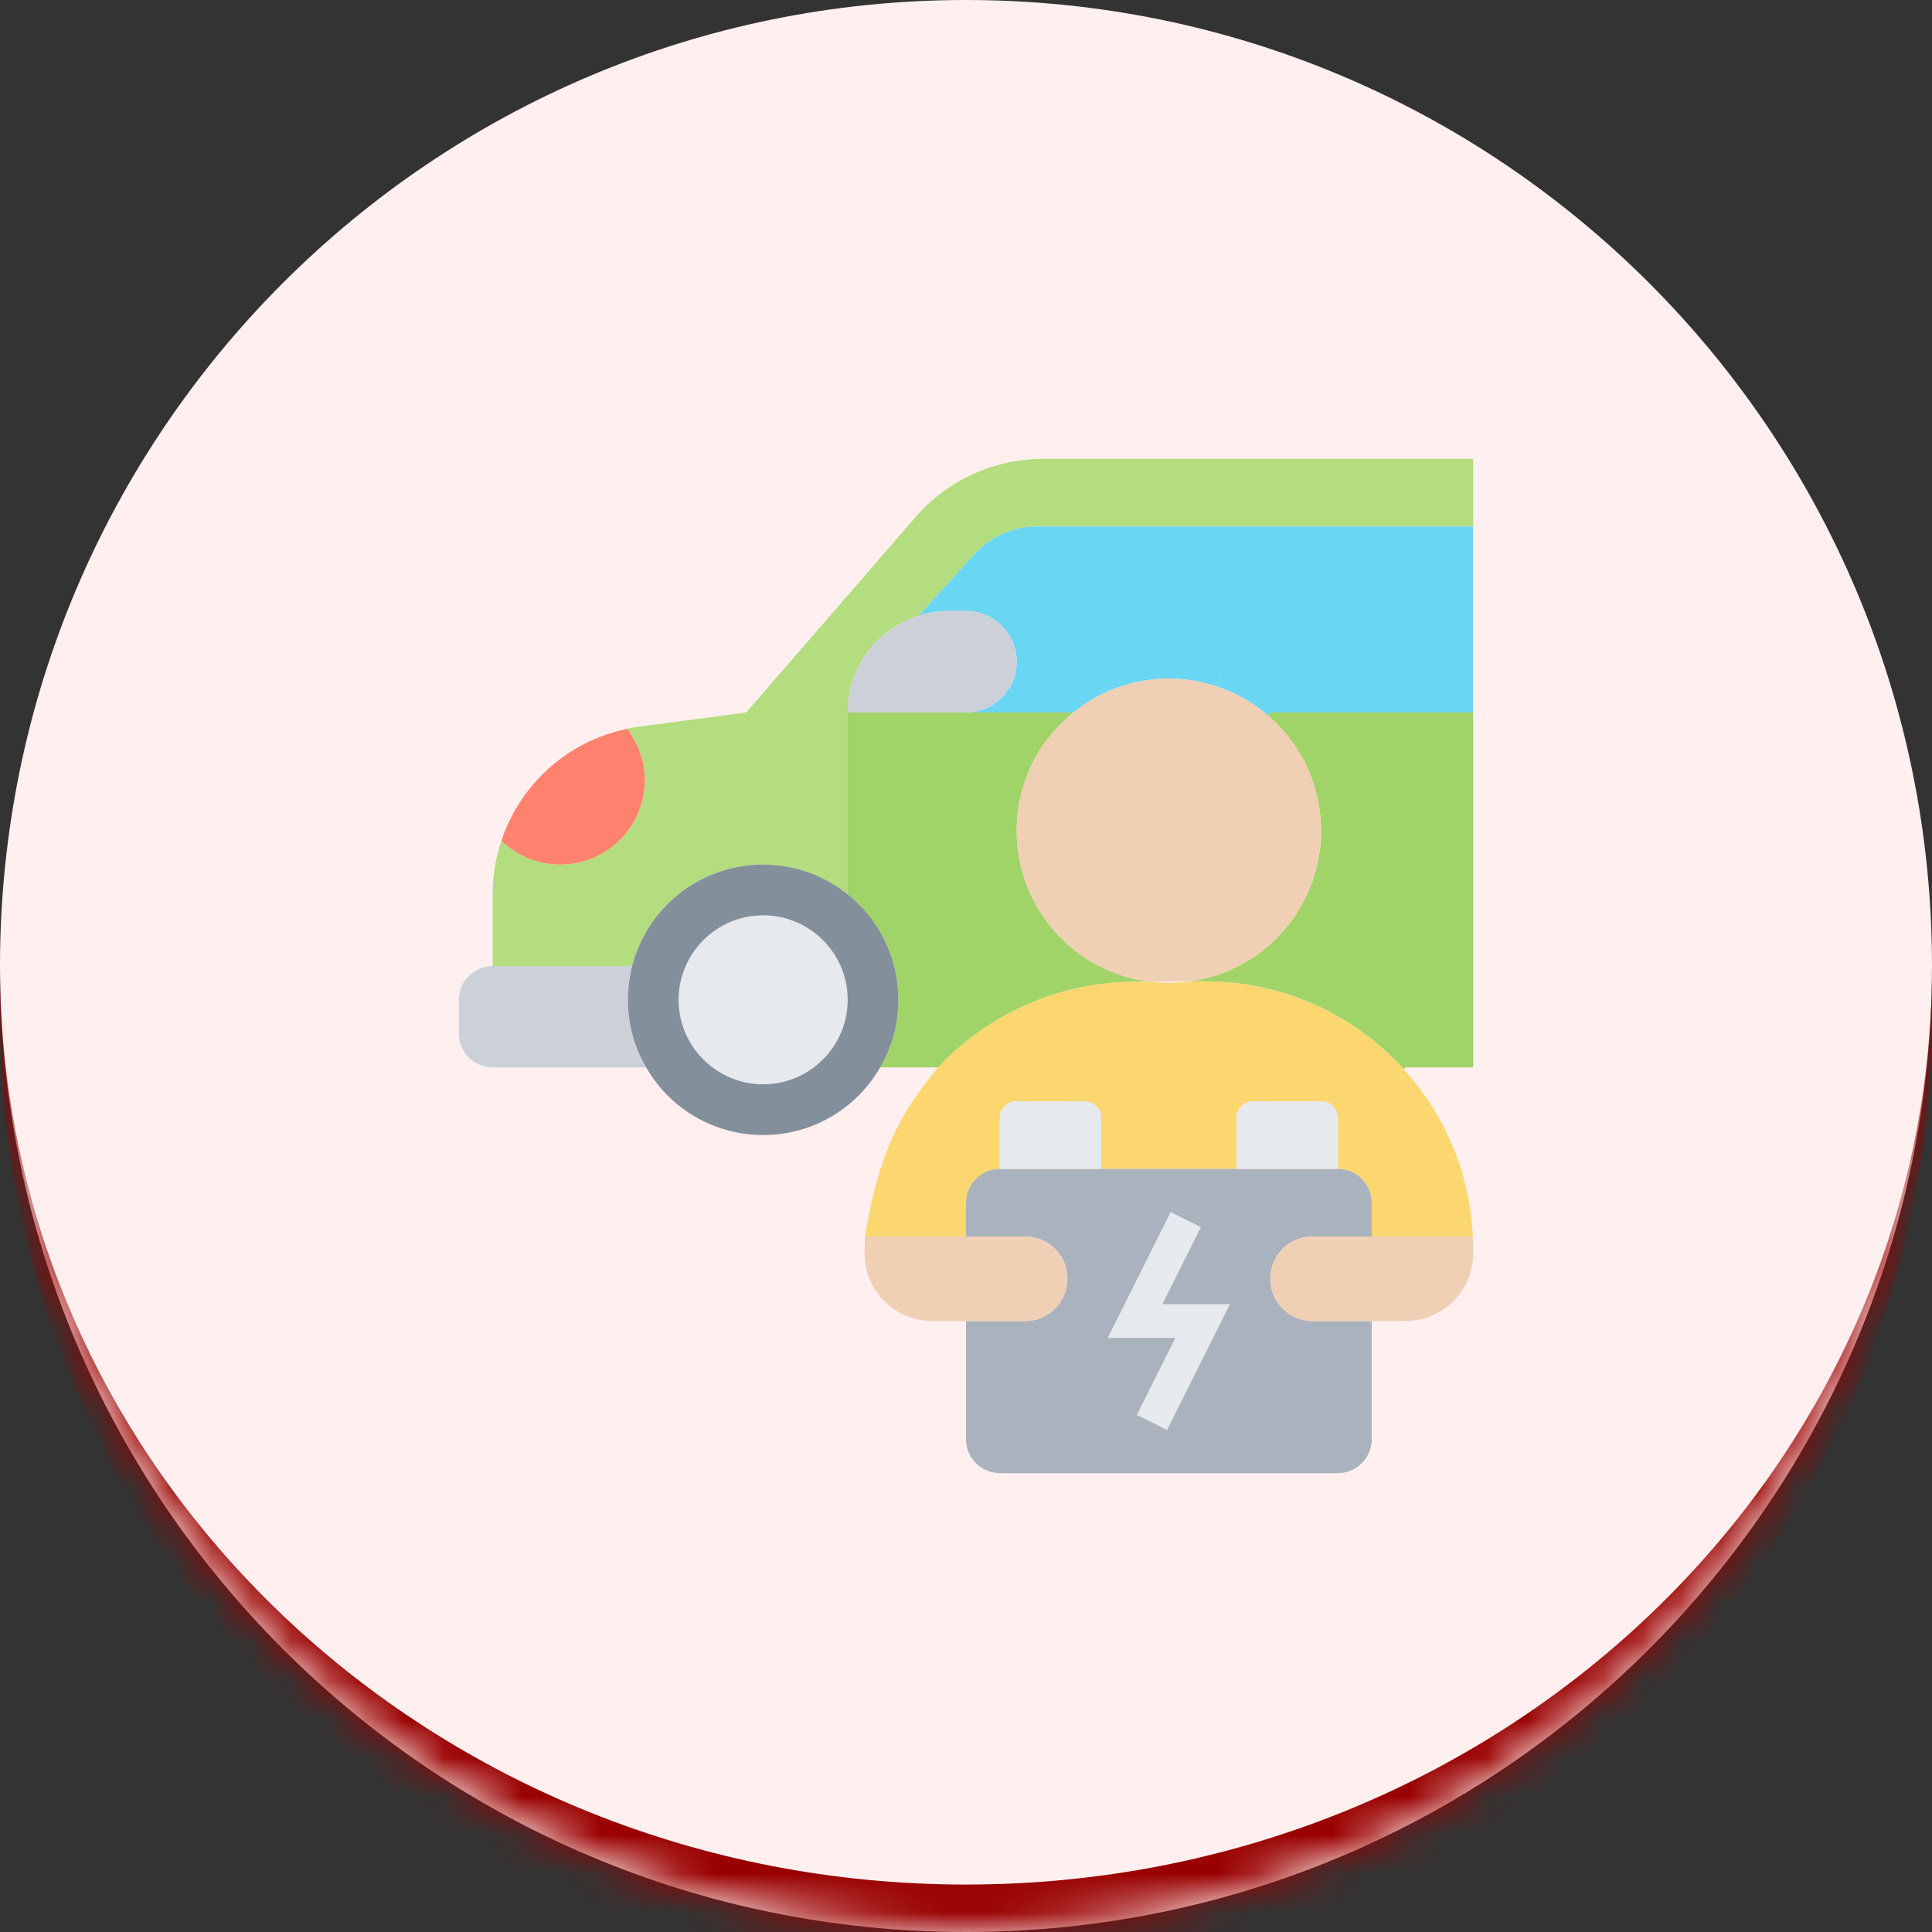 <svg width="50" height="50" viewBox="0 0 50 50" fill="none" xmlns="http://www.w3.org/2000/svg">
<rect x="0" y="0" width="50" height="50" fill="#333333" stroke="none"/>
<mask id="path-1-inside-1_588_1873" fill="white">
<path d="M0 25C0 11.193 11.193 0 25 0C38.807 0 50 11.193 50 25C50 38.807 38.807 50 25 50C11.193 50 0 38.807 0 25Z"/>
</mask>
<path d="M0 25C0 11.193 11.193 0 25 0C38.807 0 50 11.193 50 25C50 38.807 38.807 50 25 50C11.193 50 0 38.807 0 25Z" fill="#FFEFEF"/>
<path d="M0 0H50H0ZM50 26.228C50 40.035 38.807 51.228 25 51.228C11.193 51.228 0 40.035 0 26.228V25C0 38.129 11.193 48.772 25 48.772C38.807 48.772 50 38.129 50 25V26.228ZM0 50V0V50ZM50 0V50V0Z" fill="#990100" mask="url(#path-1-inside-1_588_1873)"/>
<g clip-path="url(#clip0_588_1873)">
<path d="M38.125 11.875V13.625H31.562H26.842C26.225 13.625 25.639 13.883 25.223 14.338L23.779 15.931C23.779 15.931 23.779 15.931 23.775 15.935C23.368 16.062 23.001 16.285 22.707 16.582C22.231 17.055 21.938 17.711 21.938 18.438V23.145C21.338 22.664 20.577 22.375 19.75 22.375C18.118 22.375 16.749 23.491 16.359 25H12.75V23.145C12.75 22.659 12.829 22.196 12.977 21.758C13.371 22.139 13.909 22.375 14.5 22.375C15.707 22.375 16.688 21.395 16.688 20.188C16.688 19.689 16.512 19.234 16.233 18.862C16.337 18.836 16.442 18.818 16.547 18.805L19.312 18.438L23.692 13.384C24.523 12.426 25.731 11.875 26.999 11.875H38.125Z" fill="#B4DD7F"/>
<path d="M16.233 18.862C16.512 19.234 16.688 19.689 16.688 20.187C16.688 21.395 15.707 22.375 14.5 22.375C13.909 22.375 13.371 22.139 12.977 21.758C13.459 20.306 14.684 19.181 16.233 18.862Z" fill="#FF826E"/>
<path d="M25 18.438H27.774L27.778 18.442C26.881 19.159 26.312 20.262 26.312 21.5C26.312 23.504 27.813 25.162 29.751 25.407H29.375C27.441 25.416 25.691 26.207 24.422 27.476C24.374 27.524 24.326 27.573 24.282 27.625H22.777C23.079 27.113 23.25 26.514 23.25 25.875C23.25 24.768 22.738 23.784 21.938 23.145V18.438H24.125H25Z" fill="#A0D468"/>
<path d="M32.876 18.438H38.126V27.625H36.376L36.327 27.669C35.054 26.269 33.212 25.389 31.165 25.398H30.793C32.709 25.136 34.188 23.491 34.188 21.5C34.188 20.306 33.654 19.234 32.81 18.512L32.876 18.438Z" fill="#A0D468"/>
<path d="M38.125 13.625V18.438H32.875L32.809 18.512C32.428 18.184 31.982 17.926 31.492 17.768L31.562 17.562V13.625H38.125Z" fill="#69D6F4"/>
<path d="M26.312 17.125C26.312 16.399 25.726 15.812 25 15.812H24.562C24.291 15.812 24.029 15.852 23.779 15.931L25.223 14.338C25.639 13.883 26.225 13.625 26.842 13.625H31.562V17.562L31.492 17.768C31.103 17.633 30.683 17.562 30.25 17.562C29.314 17.562 28.452 17.891 27.778 18.442L27.774 18.438H25C25.363 18.438 25.691 18.289 25.927 18.052C26.164 17.816 26.312 17.488 26.312 17.125Z" fill="#69D6F4"/>
<path d="M25 15.812C25.726 15.812 26.312 16.399 26.312 17.125C26.312 17.488 26.164 17.816 25.927 18.052C25.691 18.289 25.363 18.438 25 18.438H24.125H21.938C21.938 17.711 22.231 17.055 22.707 16.582C23.001 16.285 23.368 16.062 23.775 15.935C23.779 15.931 23.779 15.931 23.779 15.931C24.029 15.852 24.291 15.812 24.562 15.812H25Z" fill="#CCD1D9"/>
<path d="M16.723 27.625H12.75C12.269 27.625 11.875 27.231 11.875 26.75V25.875C11.875 25.394 12.269 25 12.75 25H16.359C16.289 25.28 16.25 25.573 16.25 25.875C16.25 26.514 16.421 27.113 16.723 27.625Z" fill="#CCD1D9"/>
<path d="M16.359 25C16.749 23.491 18.118 22.375 19.75 22.375C20.577 22.375 21.338 22.664 21.938 23.145C22.738 23.784 23.25 24.768 23.25 25.875C23.25 26.514 23.079 27.113 22.777 27.625C22.178 28.671 21.045 29.375 19.75 29.375C18.455 29.375 17.322 28.671 16.723 27.625C16.421 27.113 16.25 26.514 16.25 25.875C16.25 25.573 16.289 25.28 16.359 25Z" fill="#838F9B"/>
<path d="M19.75 27.625C20.716 27.625 21.5 26.841 21.5 25.875C21.5 24.909 20.716 24.125 19.75 24.125C18.784 24.125 18 24.909 18 25.875C18 26.841 18.784 27.625 19.75 27.625Z" fill="#E6E9ED"/>
<path d="M38.116 32H35.5V31.125C35.5 30.644 35.106 30.25 34.625 30.25V28.937C34.625 28.697 34.428 28.5 34.187 28.5H32.437C32.196 28.5 32 28.697 32 28.937V30.25H30.687H28.5V28.937C28.5 28.697 28.303 28.5 28.062 28.5H26.312C26.071 28.5 25.875 28.697 25.875 28.937V30.25C25.393 30.25 25 30.644 25 31.125V32H22.388C22.72 29.935 23.254 28.837 24.282 27.625C24.326 27.572 24.374 27.524 24.422 27.476C25.691 26.207 27.441 25.416 29.375 25.407H29.751C29.913 25.429 30.079 25.437 30.25 25.437C30.433 25.437 30.613 25.424 30.792 25.398H31.164C33.211 25.389 35.053 26.269 36.326 27.669C37.376 28.824 38.041 30.337 38.116 32Z" fill="#FCD770"/>
<path d="M33.969 32H35.5V31.125C35.5 30.644 35.106 30.25 34.625 30.25H32H30.688H28.5H25.875C25.394 30.25 25 30.644 25 31.125V32H26.531C27.135 32 27.625 32.49 27.625 33.094C27.625 33.396 27.503 33.671 27.306 33.868C27.109 34.065 26.833 34.188 26.531 34.188H25V37.25C25 37.731 25.394 38.125 25.875 38.125H29.812H34.625C35.106 38.125 35.5 37.731 35.5 37.25V34.188H33.969C33.365 34.188 32.875 33.697 32.875 33.094C32.875 32.792 32.998 32.516 33.194 32.319C33.391 32.123 33.667 32 33.969 32Z" fill="#AAB2BD"/>
<path d="M28.5 28.938V30.25H25.875V28.938C25.875 28.697 26.072 28.5 26.312 28.5H28.062C28.303 28.5 28.5 28.697 28.5 28.938Z" fill="#E6E9ED"/>
<path d="M34.625 28.938V30.25H32V28.938C32 28.697 32.197 28.5 32.438 28.5H34.188C34.428 28.5 34.625 28.697 34.625 28.938Z" fill="#E6E9ED"/>
<path d="M26.531 32C27.135 32 27.625 32.49 27.625 33.094C27.625 33.396 27.503 33.671 27.306 33.868C27.109 34.065 26.833 34.188 26.531 34.188H25H24.125C23.158 34.188 22.375 33.404 22.375 32.438C22.375 32.289 22.379 32.144 22.388 32H25H26.531Z" fill="#F0D0B4"/>
<path d="M38.116 32C38.121 32.109 38.125 32.219 38.125 32.328V32.438C38.125 33.404 37.342 34.188 36.375 34.188H35.5H33.969C33.365 34.188 32.875 33.697 32.875 33.094C32.875 32.792 32.998 32.516 33.194 32.319C33.391 32.123 33.667 32 33.969 32H35.5H38.116Z" fill="#F0D0B4"/>
<path d="M32.809 18.512C33.654 19.234 34.188 20.306 34.188 21.5C34.188 23.491 32.709 25.136 30.793 25.398L29.751 25.407C27.813 25.162 26.312 23.504 26.312 21.5C26.312 20.262 26.881 19.159 27.778 18.442C28.452 17.891 29.314 17.562 30.25 17.562C30.683 17.562 31.103 17.633 31.492 17.768C31.983 17.926 32.429 18.184 32.809 18.512Z" fill="#F0D0B4"/>
<path d="M19.75 23.688C18.544 23.688 17.562 24.669 17.562 25.875C17.562 27.081 18.544 28.062 19.75 28.062C20.956 28.062 21.938 27.081 21.938 25.875C21.938 24.669 20.956 23.688 19.75 23.688ZM19.75 27.188C19.026 27.188 18.438 26.599 18.438 25.875C18.438 25.151 19.026 24.562 19.75 24.562C20.474 24.562 21.062 25.151 21.062 25.875C21.062 26.599 20.474 27.188 19.75 27.188Z" fill="#E6E9ED"/>
<path d="M31.079 31.758L30.296 31.367L28.667 34.625H30.417L29.421 36.617L30.204 37.008L31.833 33.75H30.083L31.079 31.758Z" fill="#E6E9ED"/>
</g>
<defs>
<clipPath id="clip0_588_1873">
<rect width="28" height="28" fill="white" transform="translate(11 11)"/>
</clipPath>
</defs>
</svg>
